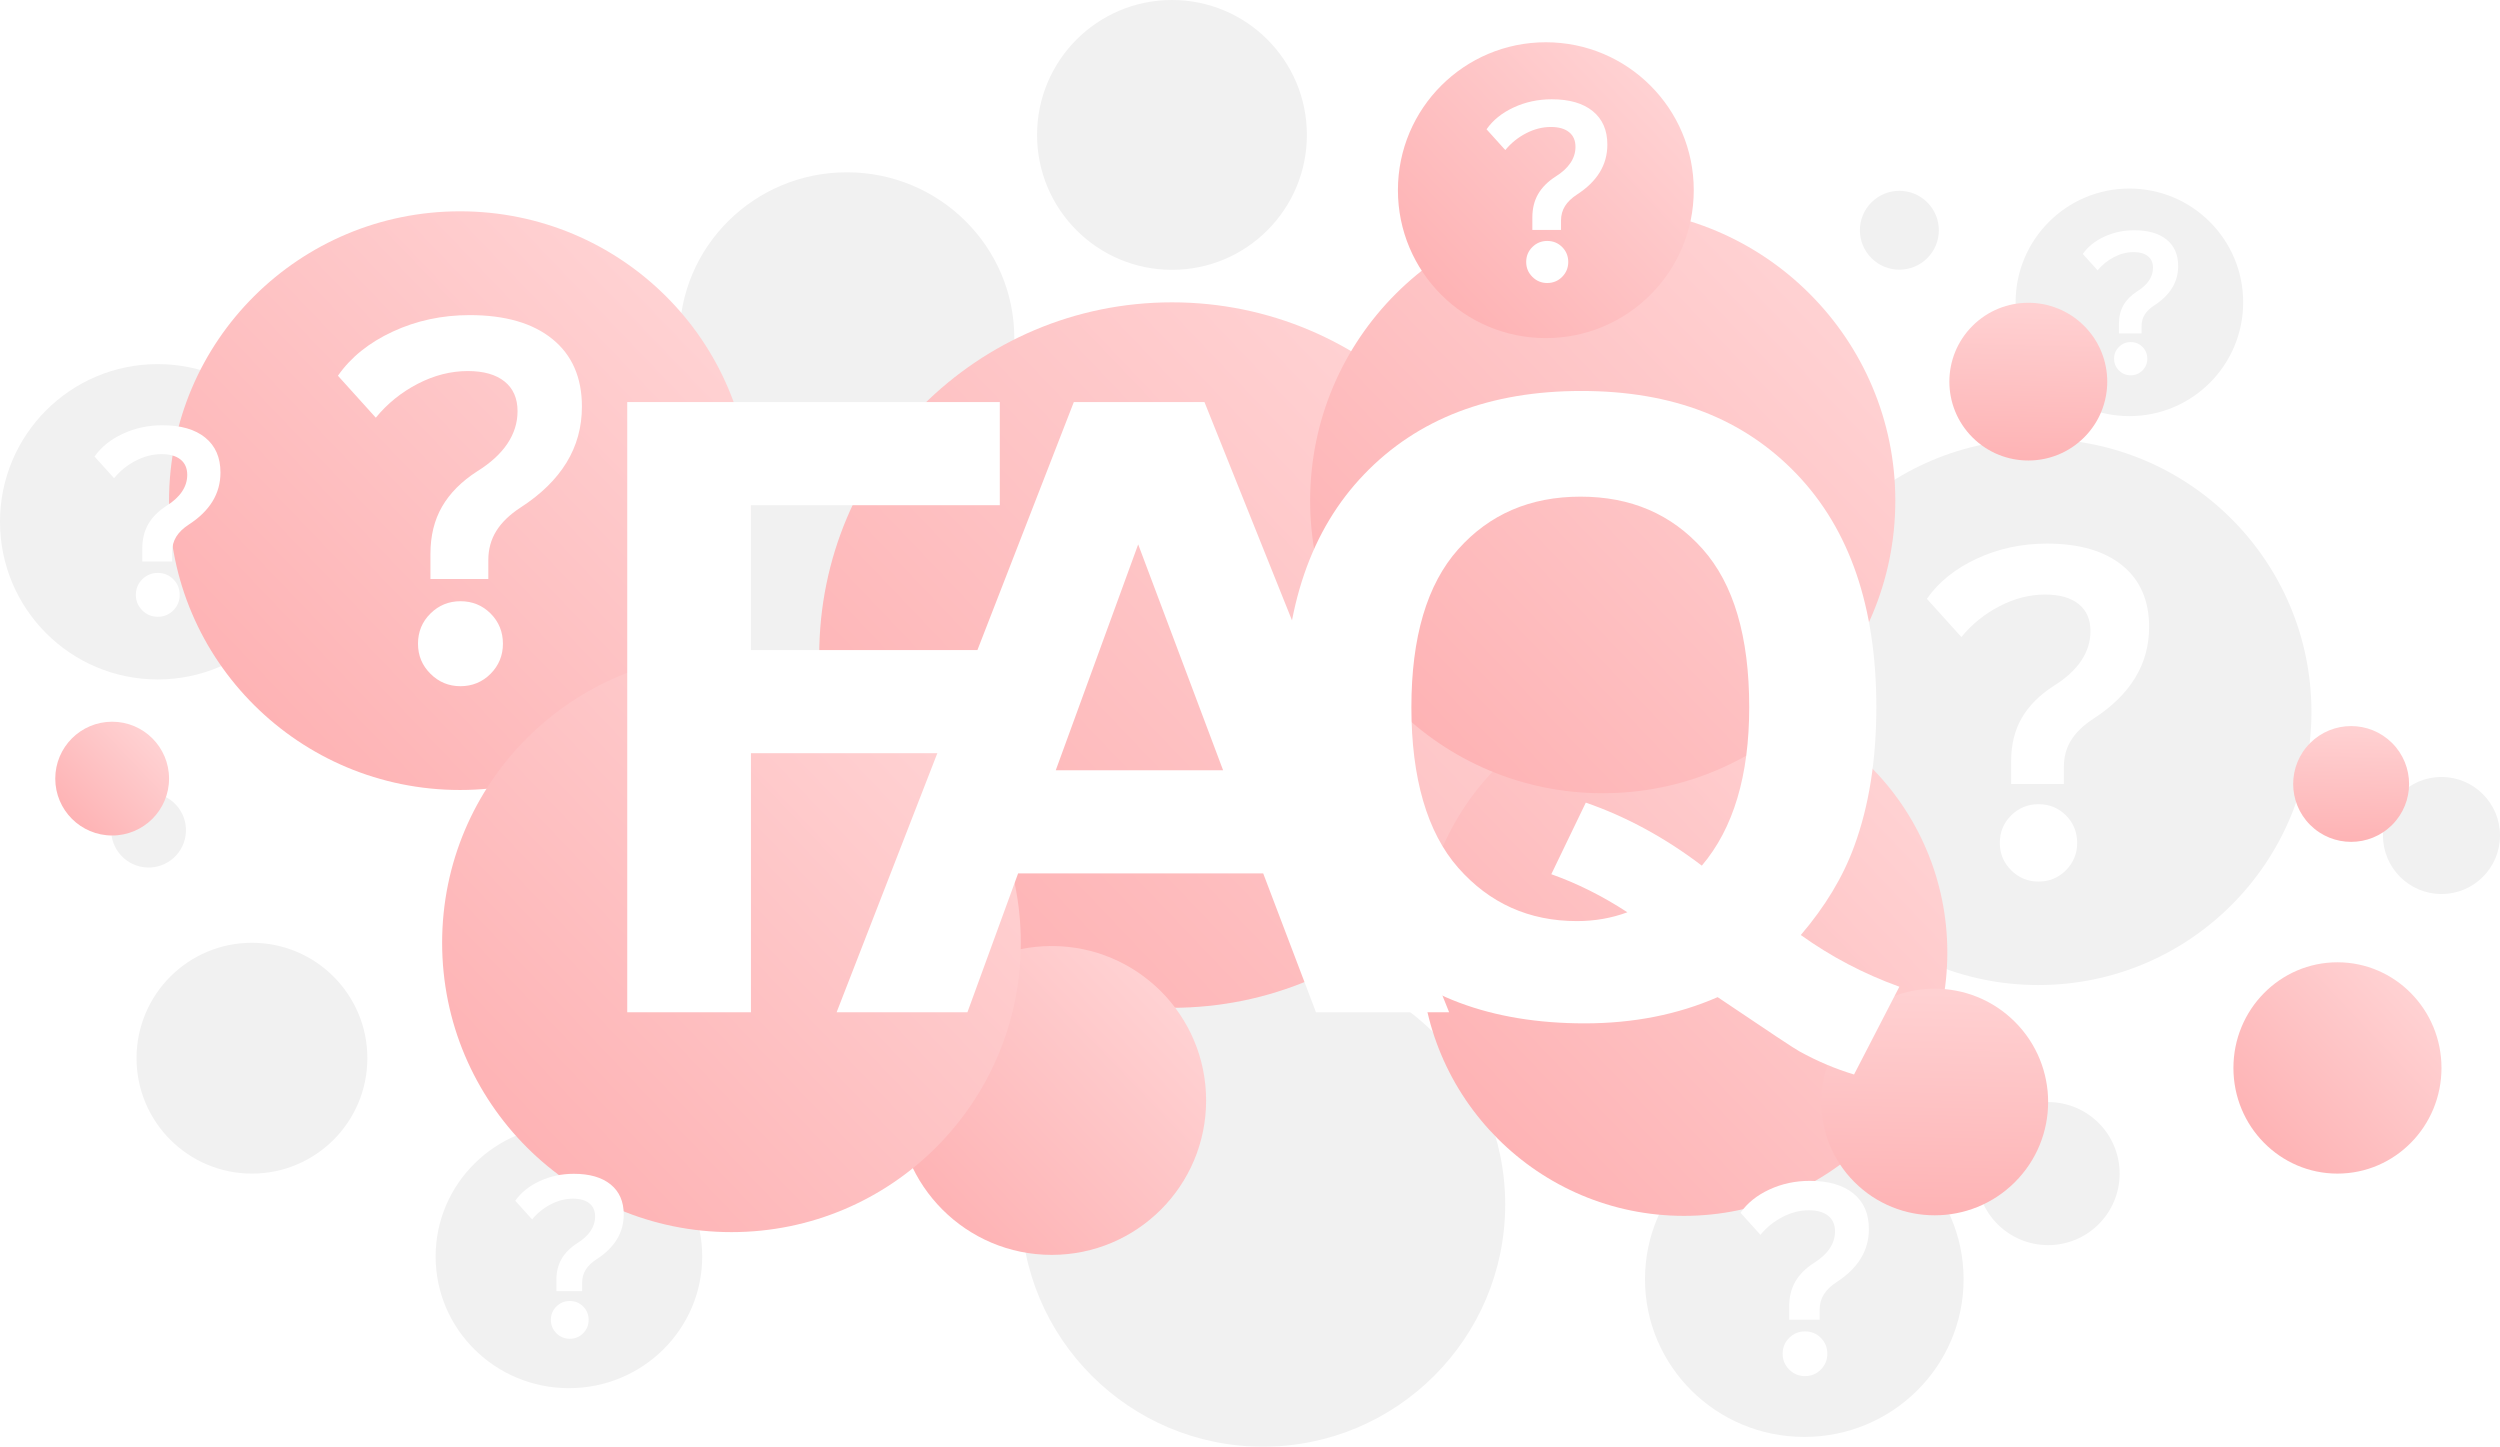 <svg width="769" height="445" viewBox="0 0 769 445" fill="none" xmlns="http://www.w3.org/2000/svg">
<style type="text/css">
.icon1{
  -webkit-animation-name: spinner; 
    -webkit-animation-timing-function: linear; 
    -webkit-animation-iteration-count: infinite; 
    -webkit-animation-duration: 3s; 
    animation-name: spinner; 
    animation-timing-function: linear; 
    animation-iteration-count: infinite; 
    animation-duration: 3s; 
    -webkit-transform-style: preserve-3d; 
    -moz-transform-style: preserve-3d; 
    -ms-transform-style: preserve-3d; 
    transform-style: preserve-3d;
    
    -webkit-transform-origin: 18.5% 50%; 
}
  @-webkit-keyframes spinner{
  from 
    { 
        -webkit-transform: rotateY(0deg); 
    } 
    to { 
        -webkit-transform: rotateY(-360deg); 
    } 
}  
.icon2{
  -webkit-animation-name: icon2; 
    -webkit-animation-timing-function: linear; 
    -webkit-animation-iteration-count: infinite; 
    -webkit-animation-duration: 3s; 
    animation-name: icon2; 
    animation-timing-function: linear; 
    animation-iteration-count: infinite; 
    animation-duration: 3s; 
    -webkit-transform-style: preserve-3d; 
    -moz-transform-style: preserve-3d; 
    -ms-transform-style: preserve-3d; 
    transform-style: preserve-3d;
    
    -webkit-transform-origin: 62% 50%; 
}
  @-webkit-keyframes icon2{
  from 
    { 
        -webkit-transform: rotateY(0deg); 
    } 
    to { 
        -webkit-transform: rotateY(-360deg); 
    } 
}  
.icon3{
  -webkit-animation-name: icon3; 
    -webkit-animation-timing-function: linear; 
    -webkit-animation-iteration-count: infinite; 
    -webkit-animation-duration: 3s; 
    animation-name: icon3; 
    animation-timing-function: linear; 
    animation-iteration-count: infinite; 
    animation-duration: 3s; 
    -webkit-transform-style: preserve-3d; 
    -moz-transform-style: preserve-3d; 
    -ms-transform-style: preserve-3d; 
    transform-style: preserve-3d;
    
    -webkit-transform-origin: 6.5% 50%; 
}
  @-webkit-keyframes icon3{
  from 
    { 
        -webkit-transform: rotateY(0deg); 
    } 
    to { 
        -webkit-transform: rotateY(-360deg); 
    } 
}  
.icon4{
    -webkit-animation-name: icon4; 
    -webkit-animation-timing-function: linear; 
    -webkit-animation-iteration-count: infinite; 
    -webkit-animation-duration: 3s; 
    animation-name: icon4; 
    animation-timing-function: linear; 
    animation-iteration-count: infinite; 
    animation-duration: 3s; 
    -webkit-transform-style: preserve-3d; 
    -moz-transform-style: preserve-3d; 
    -ms-transform-style: preserve-3d; 
    transform-style: preserve-3d;
    -webkit-transform-origin: 81% 50%; 
}
  @-webkit-keyframes icon4{
  from 
    { 
        -webkit-transform: rotateY(0deg); 
    } 
    to { 
        -webkit-transform: rotateY(-360deg); 
    } 
}  
.icon5{
    -webkit-animation-name: icon5; 
    -webkit-animation-timing-function: linear; 
    -webkit-animation-iteration-count: infinite; 
    -webkit-animation-duration: 3s; 
    animation-name: icon5; 
    animation-timing-function: linear; 
    animation-iteration-count: infinite; 
    animation-duration: 3s; 
    -webkit-transform-style: preserve-3d; 
    -moz-transform-style: preserve-3d; 
    -ms-transform-style: preserve-3d; 
    transform-style: preserve-3d;
    -webkit-transform-origin: 85.2% 50%; 
}
  @-webkit-keyframes icon5{
  from 
    { 
        -webkit-transform: rotateY(0deg); 
    } 
    to { 
        -webkit-transform: rotateY(-360deg); 
    } 
}  
.icon6{
    -webkit-animation-name: icon6; 
    -webkit-animation-timing-function: linear; 
    -webkit-animation-iteration-count: infinite; 
    -webkit-animation-duration: 3s; 
    animation-name: icon6; 
    animation-timing-function: linear; 
    animation-iteration-count: infinite; 
    animation-duration: 3s; 
    -webkit-transform-style: preserve-3d; 
    -moz-transform-style: preserve-3d; 
    -ms-transform-style: preserve-3d; 
    transform-style: preserve-3d;
    -webkit-transform-origin: 22.8% 50%; 
}
  @-webkit-keyframes icon6{
  from 
    { 
        -webkit-transform: rotateY(0deg); 
    } 
    to { 
        -webkit-transform: rotateY(-360deg); 
    } 
}  
.icon7{
    -webkit-animation-name: icon7; 
    -webkit-animation-timing-function: linear; 
    -webkit-animation-iteration-count: infinite; 
    -webkit-animation-duration: 3s; 
    animation-name: icon7; 
    animation-timing-function: linear; 
    animation-iteration-count: infinite; 
    animation-duration: 3s; 
    -webkit-transform-style: preserve-3d; 
    -moz-transform-style: preserve-3d; 
    -ms-transform-style: preserve-3d; 
    transform-style: preserve-3d;
    -webkit-transform-origin: 72% 50%; 
}
  @-webkit-keyframes icon7{
  from 
    { 
        -webkit-transform: rotateY(0deg); 
    } 
    to { 
        -webkit-transform: rotateY(-360deg); 
    } 
}  
</style>
<g style="mix-blend-mode:multiply">
<path d="M388.5 445C429.645 445 463 411.645 463 370.5C463 329.355 429.645 296 388.5 296C347.355 296 314 329.355 314 370.5C314 411.645 347.355 445 388.5 445Z" fill="#F1F1F1"/>
</g>
<g style="mix-blend-mode:multiply">
<path d="M360.5 83C383.42 83 402 64.42 402 41.5C402 18.58 383.42 0 360.5 0C337.58 0 319 18.58 319 41.5C319 64.42 337.58 83 360.5 83Z" fill="#F1F1F1"/>
</g>
<g style="mix-blend-mode:multiply">
<path d="M260.5 155C288.943 155 312 132.167 312 104C312 75.834 288.943 53 260.5 53C232.057 53 209 75.834 209 104C209 132.167 232.057 155 260.5 155Z" fill="#F1F1F1"/>
</g>
<g style="mix-blend-mode:multiply">
<path d="M627 303C673.392 303 711 265.392 711 219C711 172.608 673.392 135 627 135C580.608 135 543 172.608 543 219C543 265.392 580.608 303 627 303Z" fill="#F1F1F1"/>
</g>
<g style="mix-blend-mode:multiply">
<path d="M655 128C674.33 128 690 112.33 690 93C690 73.67 674.33 58 655 58C635.67 58 620 73.67 620 93C620 112.33 635.67 128 655 128Z" fill="#F1F1F1"/>
</g>
<g style="mix-blend-mode:multiply">
<path d="M592.831 79.402C597.573 74.665 597.573 66.985 592.831 62.248C588.09 57.511 580.402 57.511 575.661 62.248C570.919 66.985 570.919 74.665 575.661 79.402C580.402 84.139 588.09 84.139 592.831 79.402Z" fill="#F1F1F1"/>
</g>
<g style="mix-blend-mode:multiply">
<path d="M751 275C760.941 275 769 266.941 769 257C769 247.059 760.941 239 751 239C741.059 239 733 247.059 733 257C733 266.941 741.059 275 751 275Z" fill="#F1F1F1"/>
</g>
<g style="mix-blend-mode:multiply">
<path d="M630 383C642.15 383 652 373.15 652 361C652 348.85 642.15 339 630 339C617.85 339 608 348.85 608 361C608 373.15 617.85 383 630 383Z" fill="#F1F1F1"/>
</g>
<g style="mix-blend-mode:multiply">
<path d="M175 427C197.644 427 216 408.868 216 386.5C216 364.132 197.644 346 175 346C152.356 346 134 364.132 134 386.5C134 408.868 152.356 427 175 427Z" fill="#F1F1F1"/>
</g>
<g style="mix-blend-mode:multiply">
<path d="M77.5 361C97.106 361 113 345.106 113 325.5C113 305.894 97.106 290 77.5 290C57.894 290 42 305.894 42 325.5C42 345.106 57.894 361 77.5 361Z" fill="#F1F1F1"/>
</g>
<g style="mix-blend-mode:multiply">
<path d="M48.5 209C75.286 209 97 187.286 97 160.5C97 133.714 75.286 112 48.5 112C21.714 112 0 133.714 0 160.5C0 187.286 21.714 209 48.5 209Z" fill="#F1F1F1"/>
</g>
<g style="mix-blend-mode:multiply">
<path d="M555 442C582.062 442 604 420.286 604 393.5C604 366.714 582.062 345 555 345C527.938 345 506 366.714 506 393.5C506 420.286 527.938 442 555 442Z" fill="#F1F1F1"/>
</g>
<g style="mix-blend-mode:multiply">
<path d="M56.873 258.092C58.379 251.929 54.599 245.714 48.43 244.209C42.262 242.705 36.04 246.481 34.535 252.643C33.029 258.806 36.808 265.021 42.977 266.526C49.145 268.031 55.367 264.254 56.873 258.092Z" fill="#F1F1F1"/>
</g>
<g style="mix-blend-mode:multiply">
<path d="M269.5 225C295.734 225 317 203.734 317 177.5C317 151.266 295.734 130 269.5 130C243.266 130 222 151.266 222 177.5C222 203.734 243.266 225 269.5 225Z" fill="#F1F1F1"/>
</g>
<g style="mix-blend-mode:multiply">
<path d="M360.5 310C420.423 310 469 261.423 469 201.5C469 141.577 420.423 93 360.5 93C300.577 93 252 141.577 252 201.5C252 261.423 300.577 310 360.5 310Z" fill="url(#paint0_linear_363_4190)"/>
</g>
<g style="mix-blend-mode:multiply">
<path d="M323.5 386C349.734 386 371 364.734 371 338.5C371 312.266 349.734 291 323.5 291C297.266 291 276 312.266 276 338.5C276 364.734 297.266 386 323.5 386Z" fill="url(#paint1_linear_363_4190)"/>
</g>
<g style="mix-blend-mode:multiply">
<path d="M518 374C562.735 374 599 337.735 599 293C599 248.265 562.735 212 518 212C473.265 212 437 248.265 437 293C437 337.735 473.265 374 518 374Z" fill="url(#paint2_linear_363_4190)"/>
</g>
<g style="mix-blend-mode:multiply">
<path d="M619.787 363.622C633.413 350.008 633.413 327.937 619.787 314.324C606.161 300.711 584.068 300.711 570.442 314.324C556.816 327.937 556.816 350.008 570.442 363.622C584.068 377.235 606.161 377.235 619.787 363.622Z" fill="url(#paint3_linear_363_4190)"/>
</g>
<g style="mix-blend-mode:multiply">
<path d="M641.077 134.547C650.56 125.074 650.56 109.714 641.077 100.241C631.595 90.767 616.221 90.767 606.738 100.241C597.255 109.714 597.255 125.074 606.738 134.547C616.221 144.021 631.595 144.021 641.077 134.547Z" fill="url(#paint4_linear_363_4190)"/>
</g>
<g style="mix-blend-mode:multiply">
<path d="M719 361C736.673 361 751 346.449 751 328.5C751 310.551 736.673 296 719 296C701.327 296 687 310.551 687 328.5C687 346.449 701.327 361 719 361Z" fill="url(#paint5_linear_363_4190)"/>
</g>
<g style="mix-blend-mode:multiply">
<path d="M735.812 253.741C742.773 246.787 742.774 235.511 735.812 228.557C728.851 221.602 717.565 221.602 710.603 228.557C703.642 235.511 703.642 246.787 710.603 253.741C717.565 260.696 728.851 260.696 735.812 253.741Z" fill="url(#paint6_linear_363_4190)"/>
</g>
<g style="mix-blend-mode:multiply">
<path d="M493 244C542.706 244 583 203.706 583 154C583 104.294 542.706 64 493 64C443.294 64 403 104.294 403 154C403 203.706 443.294 244 493 244Z" fill="url(#paint7_linear_363_4190)"/>
</g>
<g style="mix-blend-mode:multiply">
<path d="M475.5 104C500.629 104 521 83.629 521 58.5C521 33.371 500.629 13 475.5 13C450.371 13 430 33.371 430 58.5C430 83.629 450.371 104 475.5 104Z" fill="url(#paint8_linear_363_4190)"/>
</g>
<g style="mix-blend-mode:multiply">
<path d="M141.5 243C190.929 243 231 203.153 231 154C231 104.847 190.929 65 141.5 65C92.07 65 52 104.847 52 154C52 203.153 92.07 243 141.5 243Z" fill="url(#paint9_linear_363_4190)"/>
</g>
<g style="mix-blend-mode:multiply">
<path d="M225 379C274.153 379 314 339.153 314 290C314 240.847 274.153 201 225 201C175.847 201 136 240.847 136 290C136 339.153 175.847 379 225 379Z" fill="url(#paint10_linear_363_4190)"/>
</g>
<g style="mix-blend-mode:multiply">
<path d="M34.5 257C44.165 257 52 249.165 52 239.5C52 229.835 44.165 222 34.5 222C24.835 222 17 229.835 17 239.5C17 249.165 24.835 257 34.5 257Z" fill="url(#paint11_linear_363_4190)"/>
</g>
<g filter="url(#filter0_d_363_4190)">
<path d="M445.756 301.381H404.795L388.558 258.648H313.174L297.578 301.381H257.342L330.31 113.67H370.493L445.756 301.381ZM376.225 226.927L350.106 157.452L324.754 226.927H376.225Z" fill="white"/>
</g>
<g filter="url(#filter1_d_363_4190)">
<path d="M192.94 301.381V113.67H307.539V145.392H230.989V189.96H309.715V221.682H230.989V301.379H192.938L192.94 301.381Z" fill="white"/>
</g>
<g filter="url(#filter2_d_363_4190)">
<path d="M553.929 277.613C563.224 284.282 573.332 289.583 584.247 293.515L570.306 320.517C564.591 318.797 559.005 316.434 553.548 313.426C552.351 312.824 543.953 307.257 528.347 296.722C516.038 302.096 502.408 304.787 487.459 304.787C458.577 304.787 435.951 296.279 419.588 279.255C403.223 262.231 395.044 238.32 395.044 207.524C395.044 176.729 403.245 152.924 419.65 135.859C436.055 118.795 458.311 110.262 486.423 110.262C514.534 110.262 536.364 118.79 552.683 135.847C569.003 152.904 577.161 176.777 577.161 207.467C577.161 223.713 574.894 237.988 570.359 250.297C566.935 259.702 561.457 268.809 553.929 277.612V277.613ZM523.484 256.272C528.342 250.545 531.988 243.618 534.415 235.495C536.841 227.377 538.06 218.056 538.06 207.537C538.06 185.818 533.275 169.597 523.709 158.864C514.139 148.136 501.625 142.769 486.167 142.769C470.709 142.769 458.166 148.164 448.554 158.945C438.944 169.727 434.142 185.945 434.142 207.598C434.142 229.251 438.952 246.046 448.571 256.958C458.191 267.87 470.356 273.327 485.068 273.327C490.538 273.327 495.713 272.426 500.587 270.616C492.912 265.61 485.109 261.71 477.179 258.908L487.794 236.886C500.243 241.195 512.142 247.655 523.483 256.27L523.484 256.272Z" fill="white"/>
</g>
<path class="icon3" d="M48.532 176.232C46.672 176.232 45.083 176.885 43.766 178.187C42.449 179.491 41.79 181.087 41.79 182.977C41.79 184.866 42.449 186.429 43.766 187.746C45.083 189.064 46.672 189.723 48.532 189.723C50.392 189.723 52.017 189.064 53.32 187.746C54.621 186.429 55.274 184.84 55.274 182.977C55.274 181.114 54.621 179.489 53.32 178.187C52.017 176.884 50.42 176.232 48.532 176.232Z" fill="white"/>
<path class="icon3" d="M63.133 134.611C60.011 132.076 55.632 130.808 49.992 130.808C45.612 130.808 41.54 131.683 37.776 133.431C34.01 135.178 31.112 137.514 29.08 140.434L35.092 147.095C36.924 144.856 39.141 143.063 41.748 141.714C44.352 140.364 47.002 139.69 49.693 139.69C52.212 139.69 54.159 140.244 55.532 141.348C56.907 142.453 57.594 144.026 57.594 146.064C57.594 147.898 57.057 149.617 55.983 151.22C54.91 152.824 53.313 154.285 51.196 155.603C48.705 157.207 46.845 159.078 45.613 161.211C44.382 163.345 43.767 165.845 43.767 168.709V172.705H52.958V169.696C52.958 167.978 53.379 166.439 54.223 165.078C55.067 163.718 56.349 162.479 58.067 161.361C61.302 159.27 63.735 156.892 65.368 154.228C67 151.563 67.816 148.599 67.816 145.331C67.816 140.719 66.255 137.146 63.134 134.611H63.133Z" fill="white"/>
<path class="icon6"  d="M175.256 400.187C173.654 400.187 172.285 400.748 171.15 401.871C170.016 402.993 169.449 404.369 169.449 405.996C169.449 407.624 170.016 408.97 171.15 410.105C172.285 411.24 173.652 411.807 175.256 411.807C176.861 411.807 178.259 411.24 179.381 410.105C180.503 408.97 181.065 407.601 181.065 405.996C181.065 404.392 180.503 402.992 179.381 401.871C178.259 400.748 176.884 400.187 175.256 400.187Z" fill="white"/>
<path class="icon6" d="M187.832 364.338C185.144 362.155 181.371 361.062 176.513 361.062C172.739 361.062 169.232 361.816 165.989 363.32C162.746 364.826 160.249 366.836 158.5 369.352L163.678 375.09C165.256 373.161 167.168 371.618 169.41 370.455C171.654 369.292 173.936 368.712 176.254 368.712C178.423 368.712 180.1 369.187 181.283 370.14C182.466 371.092 183.059 372.446 183.059 374.201C183.059 375.781 182.596 377.262 181.672 378.643C180.747 380.026 179.372 381.284 177.547 382.419C175.401 383.802 173.799 385.411 172.739 387.25C171.679 389.088 171.149 391.241 171.149 393.707V397.15H179.064V394.559C179.064 393.079 179.428 391.752 180.155 390.58C180.882 389.409 181.986 388.341 183.465 387.377C186.251 385.577 188.348 383.529 189.753 381.233C191.159 378.938 191.861 376.384 191.861 373.57C191.861 369.597 190.518 366.519 187.829 364.335L187.832 364.338Z" fill="white"/>
<path class="icon1" d="M141.638 184.936C138.033 184.936 134.955 186.2 132.404 188.725C129.852 191.249 128.577 194.344 128.577 198.006C128.577 201.669 129.852 204.693 132.404 207.246C134.955 209.799 138.033 211.075 141.638 211.075C145.243 211.075 148.391 209.798 150.916 207.246C153.439 204.692 154.702 201.614 154.702 198.006C154.702 194.398 153.438 191.249 150.916 188.725C148.391 186.2 145.299 184.936 141.638 184.936Z" fill="white"/>
<path class="icon1" d="M169.927 104.297C163.882 99.385 155.395 96.928 144.467 96.928C135.981 96.928 128.09 98.621 120.798 102.008C113.502 105.394 107.885 109.917 103.949 115.578L115.598 128.483C119.148 124.146 123.446 120.672 128.493 118.057C133.54 115.443 138.673 114.135 143.887 114.135C148.769 114.135 152.541 115.206 155.203 117.346C157.865 119.489 159.197 122.535 159.197 126.485C159.197 130.038 158.156 133.368 156.075 136.475C153.995 139.584 150.902 142.416 146.797 144.968C141.972 148.077 138.367 151.7 135.981 155.833C133.596 159.97 132.404 164.811 132.404 170.36V178.104H150.209V172.274C150.209 168.946 151.027 165.963 152.662 163.327C154.298 160.692 156.781 158.291 160.11 156.125C166.377 152.073 171.092 147.467 174.253 142.303C177.415 137.141 178.998 131.397 178.998 125.067C178.998 116.13 175.973 109.208 169.927 104.295V104.297Z" fill="white"/>
<path  class="icon5" d="M655.4 105.226C653.991 105.226 652.788 105.72 651.791 106.707C650.793 107.694 650.294 108.904 650.294 110.335C650.294 111.767 650.793 112.948 651.791 113.948C652.788 114.946 653.991 115.445 655.4 115.445C656.81 115.445 658.039 114.946 659.027 113.948C660.013 112.95 660.507 111.746 660.507 110.335C660.507 108.924 660.013 107.694 659.027 106.707C658.041 105.72 656.831 105.226 655.4 105.226Z" fill="white"/>
<path  class="icon5" d="M666.459 73.705C664.096 71.786 660.778 70.826 656.507 70.826C653.189 70.826 650.105 71.488 647.254 72.812C644.402 74.136 642.207 75.904 640.668 78.116L645.222 83.162C646.609 81.467 648.29 80.109 650.263 79.086C652.235 78.063 654.242 77.553 656.28 77.553C658.189 77.553 659.662 77.973 660.703 78.808C661.744 79.646 662.264 80.837 662.264 82.38C662.264 83.769 661.856 85.071 661.043 86.286C660.23 87.502 659.021 88.608 657.416 89.605C655.53 90.821 654.12 92.237 653.189 93.852C652.257 95.469 651.79 97.362 651.79 99.531V102.557H658.751V100.279C658.751 98.977 659.071 97.812 659.709 96.78C660.349 95.75 661.32 94.811 662.62 93.965C665.07 92.38 666.913 90.581 668.149 88.562C669.385 86.545 670.003 84.3 670.003 81.825C670.003 78.333 668.821 75.626 666.457 73.705H666.459Z" fill="white"/>
<path class="icon2" d="M475.926 74.114C474.141 74.114 472.618 74.74 471.354 75.989C470.089 77.24 469.459 78.772 469.459 80.584C469.459 82.396 470.091 83.896 471.354 85.159C472.618 86.423 474.141 87.055 475.926 87.055C477.712 87.055 479.269 86.423 480.521 85.159C481.769 83.894 482.395 82.369 482.395 80.584C482.395 78.799 481.769 77.238 480.521 75.989C479.271 74.739 477.74 74.114 475.926 74.114Z" fill="white"/>
<path class="icon2" d="M489.932 34.186C486.939 31.754 482.736 30.538 477.325 30.538C473.123 30.538 469.216 31.377 465.605 33.053C461.992 34.729 459.211 36.969 457.264 39.773L463.032 46.162C464.789 44.015 466.918 42.294 469.416 41C471.915 39.706 474.457 39.057 477.038 39.057C479.456 39.057 481.322 39.587 482.641 40.647C483.96 41.708 484.618 43.217 484.618 45.172C484.618 46.931 484.103 48.58 483.073 50.119C482.043 51.658 480.512 53.06 478.479 54.324C476.089 55.863 474.304 57.657 473.123 59.705C471.941 61.752 471.351 64.15 471.351 66.897V70.731H480.167V67.845C480.167 66.197 480.571 64.72 481.381 63.414C482.191 62.109 483.421 60.921 485.069 59.848C488.173 57.841 490.508 55.562 492.073 53.005C493.639 50.45 494.422 47.604 494.422 44.47C494.422 40.046 492.925 36.619 489.93 34.185L489.932 34.186Z" fill="white"/>
<path class="icon4" d="M627.04 247.37C623.757 247.37 620.954 248.522 618.63 250.82C616.306 253.12 615.144 255.939 615.144 259.274C615.144 262.609 616.306 265.363 618.63 267.69C620.954 270.016 623.757 271.177 627.04 271.177C630.324 271.177 633.19 270.014 635.491 267.69C637.788 265.363 638.94 262.56 638.94 259.274C638.94 255.987 637.79 253.12 635.491 250.82C633.19 248.52 630.375 247.37 627.04 247.37Z" fill="white"/>
<path class="icon4" d="M652.806 173.922C647.299 169.449 639.569 167.212 629.617 167.212C621.888 167.212 614.701 168.754 608.057 171.839C601.412 174.923 596.297 179.044 592.712 184.2L603.321 195.954C606.555 192.005 610.469 188.84 615.066 186.458C619.664 184.075 624.338 182.886 629.087 182.886C633.533 182.886 636.968 183.862 639.393 185.811C641.818 187.763 643.031 190.536 643.031 194.133C643.031 197.368 642.082 200.403 640.189 203.234C638.293 206.065 635.477 208.644 631.738 210.969C627.343 213.8 624.058 217.101 621.886 220.864C619.714 224.631 618.629 229.04 618.629 234.095V241.149H634.847V235.84C634.847 232.807 635.591 230.091 637.082 227.689C638.571 225.288 640.833 223.102 643.864 221.129C649.573 217.439 653.868 213.245 656.747 208.541C659.626 203.84 661.067 198.608 661.067 192.842C661.067 184.704 658.312 178.397 652.805 173.922H652.806Z" fill="white"/>
<path class="icon7" d="M555.214 409.537C553.316 409.537 551.698 410.202 550.356 411.531C549.014 412.859 548.343 414.487 548.343 416.414C548.343 418.341 549.014 419.933 550.356 421.275C551.698 422.618 553.318 423.29 555.214 423.29C557.11 423.29 558.768 422.618 560.096 421.275C561.424 419.931 562.087 418.311 562.087 416.414C562.087 414.516 561.422 412.859 560.096 411.531C558.768 410.202 557.14 409.537 555.214 409.537Z" fill="white"/>
<path class="icon7" d="M570.098 367.108C566.918 364.525 562.451 363.231 556.702 363.231C552.237 363.231 548.084 364.121 544.248 365.903C540.411 367.685 537.455 370.065 535.384 373.044L541.512 379.834C543.38 377.551 545.642 375.724 548.298 374.347C550.954 372.972 553.654 372.283 556.397 372.283C558.966 372.283 560.95 372.848 562.351 373.973C563.753 375.101 564.452 376.703 564.452 378.782C564.452 380.651 563.904 382.403 562.81 384.039C561.714 385.675 560.088 387.163 557.928 388.507C555.389 390.143 553.492 392.05 552.237 394.225C550.982 396.401 550.355 398.949 550.355 401.868V405.942H559.723V402.875C559.723 401.124 560.154 399.554 561.014 398.166C561.874 396.78 563.181 395.516 564.932 394.377C568.23 392.246 570.711 389.823 572.375 387.106C574.039 384.39 574.87 381.367 574.87 378.036C574.87 373.334 573.279 369.692 570.098 367.107V367.108Z" fill="white"/>
<defs>
<filter id="filter0_d_363_4190" x="253.342" y="113.67" width="196.415" height="201.71" filterUnits="userSpaceOnUse" color-interpolation-filters="sRGB">
<feFlood flood-opacity="0" result="BackgroundImageFix"/>
<feColorMatrix in="SourceAlpha" type="matrix" values="0 0 0 0 0 0 0 0 0 0 0 0 0 0 0 0 0 0 127 0" result="hardAlpha"/>
<feOffset dy="10"/>
<feGaussianBlur stdDeviation="2"/>
<feComposite in2="hardAlpha" operator="out"/>
<feColorMatrix type="matrix" values="0 0 0 0 0 0 0 0 0 0 0 0 0 0 0 0 0 0 0.25 0"/>
<feBlend mode="normal" in2="BackgroundImageFix" result="effect1_dropShadow_363_4190"/>
<feBlend mode="normal" in="SourceGraphic" in2="effect1_dropShadow_363_4190" result="shape"/>
</filter>
<filter id="filter1_d_363_4190" x="188.938" y="113.67" width="124.776" height="201.71" filterUnits="userSpaceOnUse" color-interpolation-filters="sRGB">
<feFlood flood-opacity="0" result="BackgroundImageFix"/>
<feColorMatrix in="SourceAlpha" type="matrix" values="0 0 0 0 0 0 0 0 0 0 0 0 0 0 0 0 0 0 127 0" result="hardAlpha"/>
<feOffset dy="10"/>
<feGaussianBlur stdDeviation="2"/>
<feComposite in2="hardAlpha" operator="out"/>
<feColorMatrix type="matrix" values="0 0 0 0 0 0 0 0 0 0 0 0 0 0 0 0 0 0 0.25 0"/>
<feBlend mode="normal" in2="BackgroundImageFix" result="effect1_dropShadow_363_4190"/>
<feBlend mode="normal" in="SourceGraphic" in2="effect1_dropShadow_363_4190" result="shape"/>
</filter>
<filter id="filter2_d_363_4190" x="391.044" y="110.262" width="197.203" height="224.255" filterUnits="userSpaceOnUse" color-interpolation-filters="sRGB">
<feFlood flood-opacity="0" result="BackgroundImageFix"/>
<feColorMatrix in="SourceAlpha" type="matrix" values="0 0 0 0 0 0 0 0 0 0 0 0 0 0 0 0 0 0 127 0" result="hardAlpha"/>
<feOffset dy="10"/>
<feGaussianBlur stdDeviation="2"/>
<feComposite in2="hardAlpha" operator="out"/>
<feColorMatrix type="matrix" values="0 0 0 0 0 0 0 0 0 0 0 0 0 0 0 0 0 0 0.25 0"/>
<feBlend mode="normal" in2="BackgroundImageFix" result="effect1_dropShadow_363_4190"/>
<feBlend mode="normal" in="SourceGraphic" in2="effect1_dropShadow_363_4190" result="shape"/>
</filter>
<linearGradient id="paint0_linear_363_4190" x1="436.432" y1="88.117" x2="194.419" y2="318.816" gradientUnits="userSpaceOnUse">
<stop stop-color="#FFD5D6"/>
<stop offset="1" stop-color="#FDA6A8"/>
</linearGradient>
<linearGradient id="paint1_linear_363_4190" x1="356.742" y1="288.862" x2="250.792" y2="389.86" gradientUnits="userSpaceOnUse">
<stop stop-color="#FFD5D6"/>
<stop offset="1" stop-color="#FDA6A8"/>
</linearGradient>
<linearGradient id="paint2_linear_363_4190" x1="574.686" y1="208.355" x2="394.013" y2="380.582" gradientUnits="userSpaceOnUse">
<stop stop-color="#FFD5D6"/>
<stop offset="1" stop-color="#FDA6A8"/>
</linearGradient>
<linearGradient id="paint3_linear_363_4190" x1="586.598" y1="295.964" x2="584.031" y2="403.355" gradientUnits="userSpaceOnUse">
<stop stop-color="#FFD5D6"/>
<stop offset="1" stop-color="#FDA6A8"/>
</linearGradient>
<linearGradient id="paint4_linear_363_4190" x1="617.981" y1="87.464" x2="616.194" y2="162.198" gradientUnits="userSpaceOnUse">
<stop stop-color="#FFD5D6"/>
<stop offset="1" stop-color="#FDA6A8"/>
</linearGradient>
<linearGradient id="paint5_linear_363_4190" x1="741.395" y1="294.537" x2="668.965" y2="362.519" gradientUnits="userSpaceOnUse">
<stop stop-color="#FFD5D6"/>
<stop offset="1" stop-color="#FDA6A8"/>
</linearGradient>
<linearGradient id="paint6_linear_363_4190" x1="718.857" y1="219.177" x2="717.545" y2="274.04" gradientUnits="userSpaceOnUse">
<stop stop-color="#FFD5D6"/>
<stop offset="1" stop-color="#FDA6A8"/>
</linearGradient>
<linearGradient id="paint7_linear_363_4190" x1="555.985" y1="59.95" x2="355.237" y2="251.313" gradientUnits="userSpaceOnUse">
<stop stop-color="#FFD5D6"/>
<stop offset="1" stop-color="#FDA6A8"/>
</linearGradient>
<linearGradient id="paint8_linear_363_4190" x1="507.342" y1="10.952" x2="405.853" y2="107.697" gradientUnits="userSpaceOnUse">
<stop stop-color="#FFD5D6"/>
<stop offset="1" stop-color="#FDA6A8"/>
</linearGradient>
<linearGradient id="paint9_linear_363_4190" x1="204.135" y1="60.995" x2="5.568" y2="251.343" gradientUnits="userSpaceOnUse">
<stop stop-color="#FFD5D6"/>
<stop offset="1" stop-color="#FDA6A8"/>
</linearGradient>
<linearGradient id="paint10_linear_363_4190" x1="287.285" y1="196.995" x2="88.768" y2="386.232" gradientUnits="userSpaceOnUse">
<stop stop-color="#FFD5D6"/>
<stop offset="1" stop-color="#FDA6A8"/>
</linearGradient>
<linearGradient id="paint11_linear_363_4190" x1="46.747" y1="221.212" x2="7.713" y2="258.422" gradientUnits="userSpaceOnUse">
<stop stop-color="#FFD5D6"/>
<stop offset="1" stop-color="#FDA6A8"/>
</linearGradient>
</defs>
</svg>
